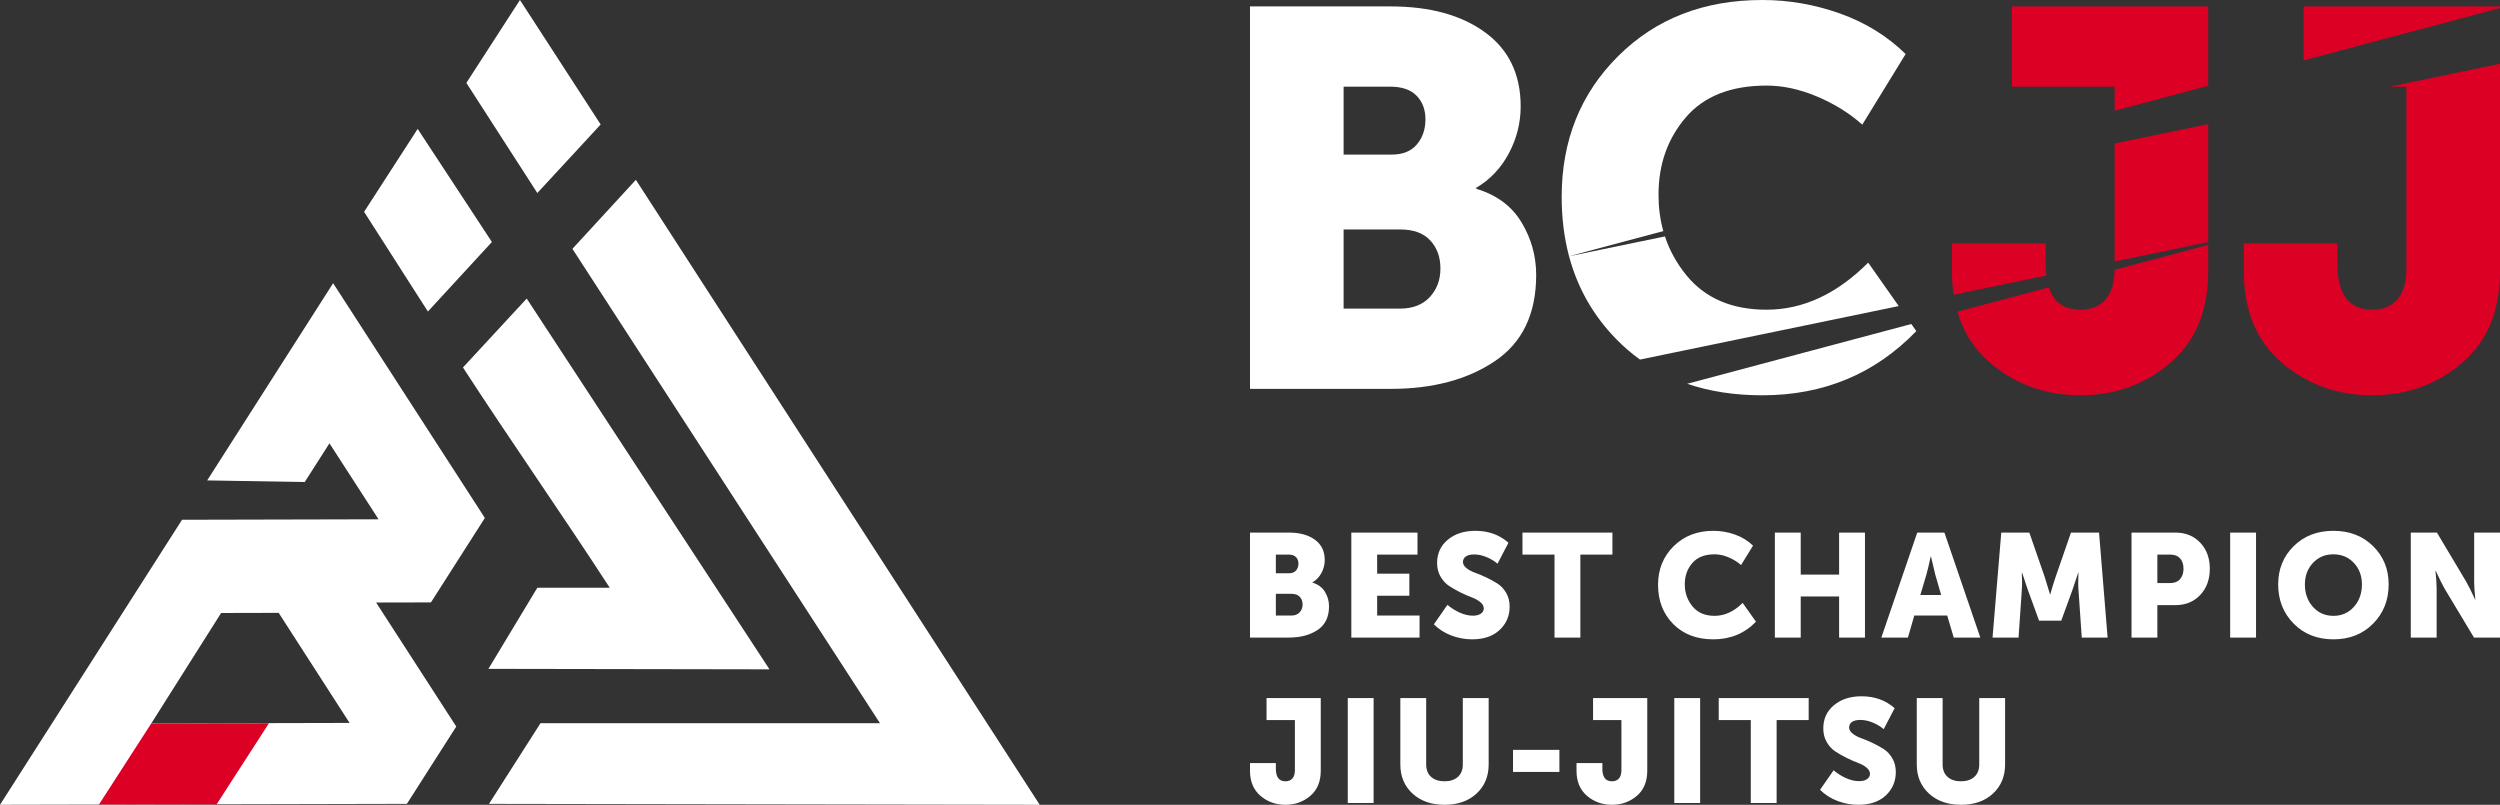 <svg width="146" height="47" viewBox="0 0 146 47" fill="none" xmlns="http://www.w3.org/2000/svg">
<rect x="0" y="0" width="146" height="47" fill="#333333" stroke="none"/>
<path fill-rule="evenodd" clip-rule="evenodd" d="M19.455 16.539L28.316 30.249L25.167 35.18L21.964 35.187L26.646 42.43L23.762 46.945L0 47L10.631 30.354L22.108 30.327L19.24 25.89L17.796 28.151L12.099 28.056L19.455 16.539V16.539ZM24.392 7.528L21.263 12.37L24.989 18.193L28.727 14.132L24.392 7.528H24.392ZM28.524 39.061L44.938 39.089L30.76 17.436L27.941 20.483L27.037 21.46C29.727 25.609 32.917 30.172 35.607 34.322L31.381 34.322L28.524 39.061V39.061ZM30.365 0L27.236 4.841L31.38 11.272L33.873 8.575L35.079 7.269L30.365 0L30.365 0ZM28.557 46.946L60.72 47L37.135 10.502L33.429 14.532C36.171 18.762 48.708 38.097 51.389 42.233L31.566 42.233L28.557 46.946V46.946ZM8.836 42.246L20.416 42.219L16.275 35.791L12.913 35.799C11.55 37.934 10.2 40.111 8.836 42.246V42.246Z" fill="white"/>
<path fill-rule="evenodd" clip-rule="evenodd" d="M15.707 42.236L12.649 46.976L5.778 46.986L8.836 42.245L15.707 42.236Z" fill="#DC0024"/>
<path d="M73 22.71V0.375H81.216C83.507 0.375 85.344 0.88 86.729 1.89C88.114 2.9 88.807 4.342 88.807 6.217C88.807 7.175 88.578 8.086 88.119 8.95C87.661 9.814 87.026 10.486 86.214 10.965V11.027C87.401 11.381 88.281 12.032 88.853 12.979C89.426 13.927 89.713 14.953 89.713 16.056C89.713 18.327 88.911 20.003 87.307 21.086C85.704 22.169 83.673 22.71 81.216 22.71H73ZM78.467 9.028H81.278C81.924 9.028 82.413 8.83 82.746 8.434C83.08 8.039 83.246 7.549 83.246 6.966C83.246 6.404 83.075 5.946 82.731 5.592C82.387 5.238 81.872 5.061 81.184 5.061H78.467V9.028V9.028ZM78.467 18.024H81.747C82.497 18.024 83.08 17.801 83.496 17.353C83.913 16.905 84.121 16.348 84.121 15.682C84.121 15.015 83.923 14.469 83.528 14.042C83.132 13.615 82.549 13.401 81.778 13.401H78.467V18.024H78.467Z" fill="white"/>
<path d="M91.202 11.496C91.202 8.205 92.301 5.467 94.498 3.28C96.695 1.093 99.501 0 102.917 0C104.479 0 105.999 0.266 107.478 0.797C108.956 1.328 110.227 2.114 111.289 3.155L108.758 7.279C108.009 6.612 107.129 6.065 106.119 5.638C105.109 5.212 104.125 4.998 103.167 4.998C101.084 4.998 99.512 5.618 98.45 6.857C97.388 8.096 96.857 9.601 96.857 11.371C96.857 12.12 96.95 12.829 97.138 13.497L91.633 14.965C91.346 13.889 91.202 12.733 91.202 11.496V11.496ZM97.232 13.807C97.505 14.633 97.927 15.393 98.496 16.088C99.59 17.421 101.147 18.087 103.167 18.087C105.291 18.087 107.269 17.171 109.102 15.338L110.886 17.875L95.774 20.999C95.289 20.65 94.833 20.257 94.404 19.821C93.052 18.442 92.129 16.824 91.633 14.965L97.232 13.807ZM111.622 18.922L111.913 19.337C109.498 21.836 106.499 23.085 102.917 23.085C101.31 23.085 99.847 22.861 98.53 22.413L111.622 18.922L111.622 18.922Z" fill="white"/>
<path d="M113.996 15.838V14.213H119.463V15.4C119.463 15.649 119.476 15.88 119.502 16.094L114.094 17.212C114.029 16.777 113.996 16.319 113.996 15.838ZM119.649 16.781C119.935 17.651 120.55 18.087 121.494 18.087C122.118 18.087 122.608 17.889 122.962 17.494C123.309 17.105 123.486 16.526 123.493 15.756L128.96 14.298V15.838C128.96 18.15 128.22 19.935 126.742 21.195C125.263 22.455 123.514 23.085 121.494 23.085C119.453 23.085 117.693 22.45 116.214 21.18C115.291 20.387 114.657 19.395 114.31 18.205L119.649 16.781H119.649ZM123.493 15.269V8.378L128.96 7.248V14.139L123.493 15.269ZM123.493 6.469V5.061H117.495V0.375H128.96V5.011L123.493 6.469Z" fill="#DC0024"/>
<path d="M131.037 15.838V14.213H136.503V15.4C136.503 17.192 137.18 18.087 138.534 18.087C139.159 18.087 139.648 17.889 140.002 17.494C140.356 17.098 140.533 16.504 140.533 15.713V5.061H139.542L146 3.726V15.838C146 18.15 145.261 19.935 143.782 21.195C142.303 22.456 140.554 23.085 138.534 23.085C136.493 23.085 134.733 22.45 133.255 21.18C131.776 19.909 131.037 18.129 131.037 15.838L131.037 15.838ZM134.535 3.525V0.375H146V0.468L134.535 3.525Z" fill="#DC0024"/>
<path d="M73 37.234V31.103H75.269C75.901 31.103 76.409 31.241 76.791 31.519C77.173 31.796 77.365 32.192 77.365 32.706C77.365 32.969 77.301 33.219 77.175 33.457C77.048 33.694 76.873 33.878 76.649 34.01V34.027C76.977 34.124 77.219 34.303 77.378 34.563C77.536 34.823 77.615 35.105 77.615 35.407C77.615 36.031 77.393 36.491 76.951 36.788C76.508 37.085 75.947 37.234 75.269 37.234H73ZM74.51 33.478H75.286C75.464 33.478 75.599 33.424 75.691 33.315C75.783 33.207 75.829 33.072 75.829 32.912C75.829 32.758 75.782 32.632 75.687 32.535C75.592 32.438 75.45 32.389 75.26 32.389H74.51V33.478H74.51ZM74.51 35.948H75.415C75.622 35.948 75.783 35.886 75.898 35.763C76.013 35.64 76.071 35.487 76.071 35.304C76.071 35.122 76.016 34.971 75.907 34.854C75.798 34.737 75.637 34.679 75.424 34.679H74.51V35.948ZM78.917 37.234V31.103H82.781V32.389H80.426V33.504H82.306V34.79H80.426V35.948H82.902V37.234H78.916L78.917 37.234ZM83.738 36.462L84.531 35.322C84.727 35.493 84.96 35.642 85.23 35.768C85.5 35.893 85.762 35.956 86.015 35.956C86.216 35.956 86.373 35.916 86.485 35.836C86.597 35.756 86.653 35.653 86.653 35.528C86.653 35.396 86.585 35.275 86.45 35.163C86.315 35.052 86.147 34.959 85.946 34.884C85.745 34.81 85.526 34.714 85.29 34.597C85.055 34.48 84.836 34.356 84.635 34.224C84.433 34.093 84.265 33.911 84.13 33.679C83.995 33.448 83.927 33.181 83.927 32.878C83.927 32.318 84.136 31.864 84.553 31.519C84.969 31.173 85.506 31 86.161 31C86.926 31 87.57 31.232 88.094 31.695L87.455 32.921C87.277 32.766 87.064 32.638 86.817 32.535C86.57 32.432 86.328 32.38 86.092 32.38C85.874 32.38 85.71 32.42 85.601 32.5C85.491 32.581 85.437 32.686 85.437 32.818C85.437 32.949 85.504 33.069 85.639 33.178C85.775 33.286 85.943 33.377 86.144 33.448C86.345 33.519 86.564 33.611 86.8 33.722C87.035 33.834 87.254 33.954 87.455 34.083C87.656 34.211 87.825 34.391 87.96 34.623C88.095 34.854 88.163 35.122 88.163 35.425C88.163 35.968 87.969 36.422 87.58 36.788C87.192 37.154 86.656 37.337 85.972 37.337C85.558 37.337 85.154 37.262 84.76 37.114C84.366 36.965 84.025 36.748 83.738 36.462V36.462ZM90.784 37.234V32.389H88.912V31.103H94.165V32.389H92.293V37.234H90.784ZM96.83 34.156C96.83 33.252 97.133 32.501 97.74 31.9C98.347 31.3 99.121 31 100.064 31C100.496 31 100.915 31.073 101.324 31.219C101.732 31.364 102.083 31.58 102.376 31.866L101.678 32.998C101.47 32.815 101.227 32.665 100.949 32.548C100.67 32.431 100.398 32.372 100.134 32.372C99.558 32.372 99.124 32.542 98.831 32.882C98.538 33.222 98.391 33.635 98.391 34.121C98.391 34.619 98.542 35.05 98.844 35.416C99.146 35.782 99.576 35.965 100.134 35.965C100.72 35.965 101.266 35.713 101.772 35.21L102.549 36.308C101.882 36.994 101.054 37.337 100.065 37.337C99.087 37.337 98.303 37.038 97.714 36.441C97.125 35.843 96.83 35.082 96.83 34.156L96.83 34.156ZM103.652 37.234V31.103H105.162V33.555H107.404V31.103H108.914V37.234H107.404V34.833H105.162V37.234H103.652ZM109.871 37.234L111.967 31.103H113.554L115.65 37.234H114.097L113.718 35.948H111.794L111.423 37.234H109.871H109.871ZM112.148 34.747H113.364L113.019 33.555L112.769 32.501H112.752C112.659 32.947 112.576 33.298 112.501 33.555L112.148 34.747ZM116.365 37.234L116.874 31.103H118.513L119.41 33.692L119.72 34.704H119.738C119.853 34.293 119.956 33.955 120.048 33.692L120.945 31.103H122.584L123.084 37.234H121.575L121.385 34.473C121.374 34.336 121.368 34.181 121.368 34.01C121.368 33.838 121.371 33.701 121.377 33.598L121.385 33.444H121.368C121.23 33.872 121.115 34.215 121.023 34.473L120.376 36.248H119.082L118.435 34.473L118.09 33.444H118.073C118.096 33.821 118.096 34.164 118.073 34.473L117.883 37.234H116.365L116.365 37.234ZM124.481 37.234V31.103H127.043C127.641 31.103 128.125 31.3 128.496 31.695C128.867 32.089 129.053 32.595 129.053 33.212C129.053 33.835 128.867 34.346 128.496 34.743C128.125 35.14 127.641 35.339 127.043 35.339H125.99V37.234H124.481ZM125.99 34.053H126.732C126.985 34.053 127.179 33.975 127.314 33.821C127.45 33.667 127.517 33.464 127.517 33.212C127.517 32.961 127.451 32.761 127.319 32.612C127.187 32.464 127 32.389 126.758 32.389H125.99V34.053V34.053ZM130.242 37.234V31.103H131.752V37.234H130.242ZM133.045 34.13C133.045 33.238 133.347 32.493 133.951 31.896C134.554 31.299 135.328 31 136.271 31C137.214 31 137.987 31.299 138.591 31.896C139.195 32.493 139.497 33.238 139.497 34.13C139.497 35.044 139.195 35.808 138.591 36.419C137.987 37.031 137.214 37.337 136.271 37.337C135.328 37.337 134.554 37.031 133.951 36.419C133.347 35.808 133.045 35.044 133.045 34.13ZM134.606 34.13C134.606 34.656 134.763 35.093 135.076 35.442C135.39 35.791 135.788 35.965 136.271 35.965C136.754 35.965 137.152 35.791 137.466 35.442C137.779 35.093 137.936 34.656 137.936 34.13C137.936 33.627 137.779 33.208 137.466 32.874C137.152 32.539 136.754 32.372 136.271 32.372C135.788 32.372 135.39 32.539 135.076 32.874C134.763 33.208 134.606 33.627 134.606 34.13ZM140.79 37.234V31.103H142.317L144.025 33.967C144.094 34.087 144.171 34.234 144.258 34.408C144.344 34.583 144.413 34.727 144.465 34.842L144.542 35.013H144.56C144.514 34.573 144.491 34.224 144.491 33.967V31.103H146V37.234H144.482L142.765 34.379C142.696 34.258 142.619 34.111 142.533 33.937C142.446 33.763 142.377 33.618 142.326 33.504L142.248 33.332H142.231C142.277 33.773 142.3 34.121 142.3 34.379V37.234H140.79ZM73 45.011V44.565H74.51V44.891C74.51 45.382 74.697 45.628 75.07 45.628C75.243 45.628 75.378 45.574 75.475 45.465C75.573 45.356 75.622 45.194 75.622 44.976V42.052H73.966V40.766H77.132V45.011C77.132 45.645 76.927 46.135 76.519 46.481C76.111 46.827 75.628 47 75.07 47C74.507 47 74.021 46.826 73.612 46.477C73.204 46.128 73 45.639 73 45.011L73 45.011ZM78.71 46.897V40.766H80.219V46.897H78.71ZM81.78 44.642V40.766H83.289V44.642C83.289 44.956 83.385 45.199 83.578 45.371C83.771 45.542 84.031 45.628 84.359 45.628C84.686 45.628 84.947 45.542 85.139 45.371C85.332 45.199 85.428 44.956 85.428 44.642V40.766H86.938V44.642C86.938 45.339 86.702 45.907 86.23 46.344C85.759 46.781 85.138 47 84.367 47C83.591 47 82.966 46.781 82.491 46.344C82.017 45.907 81.78 45.339 81.78 44.642ZM88.36 45.079V43.793H91.069V45.079H88.36ZM92.069 45.01V44.565H93.578V44.89C93.578 45.382 93.765 45.628 94.139 45.628C94.311 45.628 94.446 45.574 94.544 45.465C94.642 45.356 94.691 45.193 94.691 44.976V42.052H93.035V40.766H96.2V45.01C96.2 45.645 95.996 46.135 95.588 46.481C95.18 46.827 94.697 47 94.139 47C93.575 47 93.089 46.825 92.681 46.477C92.273 46.128 92.069 45.639 92.069 45.011L92.069 45.01ZM97.778 46.897V40.766H99.288V46.897H97.778ZM102.246 46.897V42.052H100.374V40.766H105.627V42.052H103.755V46.897H102.246ZM106.29 46.125L107.084 44.985C107.279 45.156 107.512 45.305 107.783 45.431C108.053 45.556 108.315 45.619 108.568 45.619C108.769 45.619 108.926 45.579 109.038 45.499C109.15 45.419 109.206 45.316 109.206 45.191C109.206 45.059 109.138 44.938 109.003 44.826C108.868 44.715 108.7 44.622 108.498 44.547C108.297 44.473 108.079 44.377 107.843 44.26C107.607 44.143 107.389 44.019 107.187 43.887C106.986 43.756 106.818 43.574 106.683 43.343C106.548 43.111 106.48 42.844 106.48 42.541C106.48 41.981 106.688 41.528 107.105 41.182C107.522 40.836 108.058 40.663 108.714 40.663C109.479 40.663 110.123 40.895 110.646 41.358L110.008 42.584C109.83 42.429 109.617 42.301 109.37 42.198C109.122 42.095 108.881 42.044 108.645 42.044C108.427 42.044 108.263 42.084 108.153 42.163C108.044 42.243 107.989 42.349 107.989 42.481C107.989 42.612 108.057 42.732 108.192 42.841C108.327 42.95 108.495 43.039 108.697 43.111C108.898 43.182 109.116 43.274 109.352 43.385C109.588 43.497 109.807 43.617 110.008 43.746C110.209 43.874 110.377 44.054 110.513 44.286C110.648 44.517 110.715 44.785 110.715 45.088C110.715 45.631 110.521 46.085 110.133 46.451C109.745 46.817 109.209 47 108.524 47C108.11 47 107.706 46.925 107.313 46.777C106.919 46.628 106.578 46.411 106.29 46.125V46.125ZM111.939 44.642V40.766H113.449V44.642C113.449 44.956 113.545 45.199 113.738 45.37C113.93 45.542 114.191 45.628 114.518 45.628C114.846 45.628 115.106 45.542 115.299 45.37C115.492 45.199 115.588 44.956 115.588 44.642V40.766H117.097V44.642C117.097 45.339 116.862 45.906 116.39 46.344C115.919 46.781 115.298 47 114.527 47C113.751 47 113.125 46.781 112.651 46.344C112.177 45.906 111.939 45.339 111.939 44.642Z" fill="white"/>
</svg>
